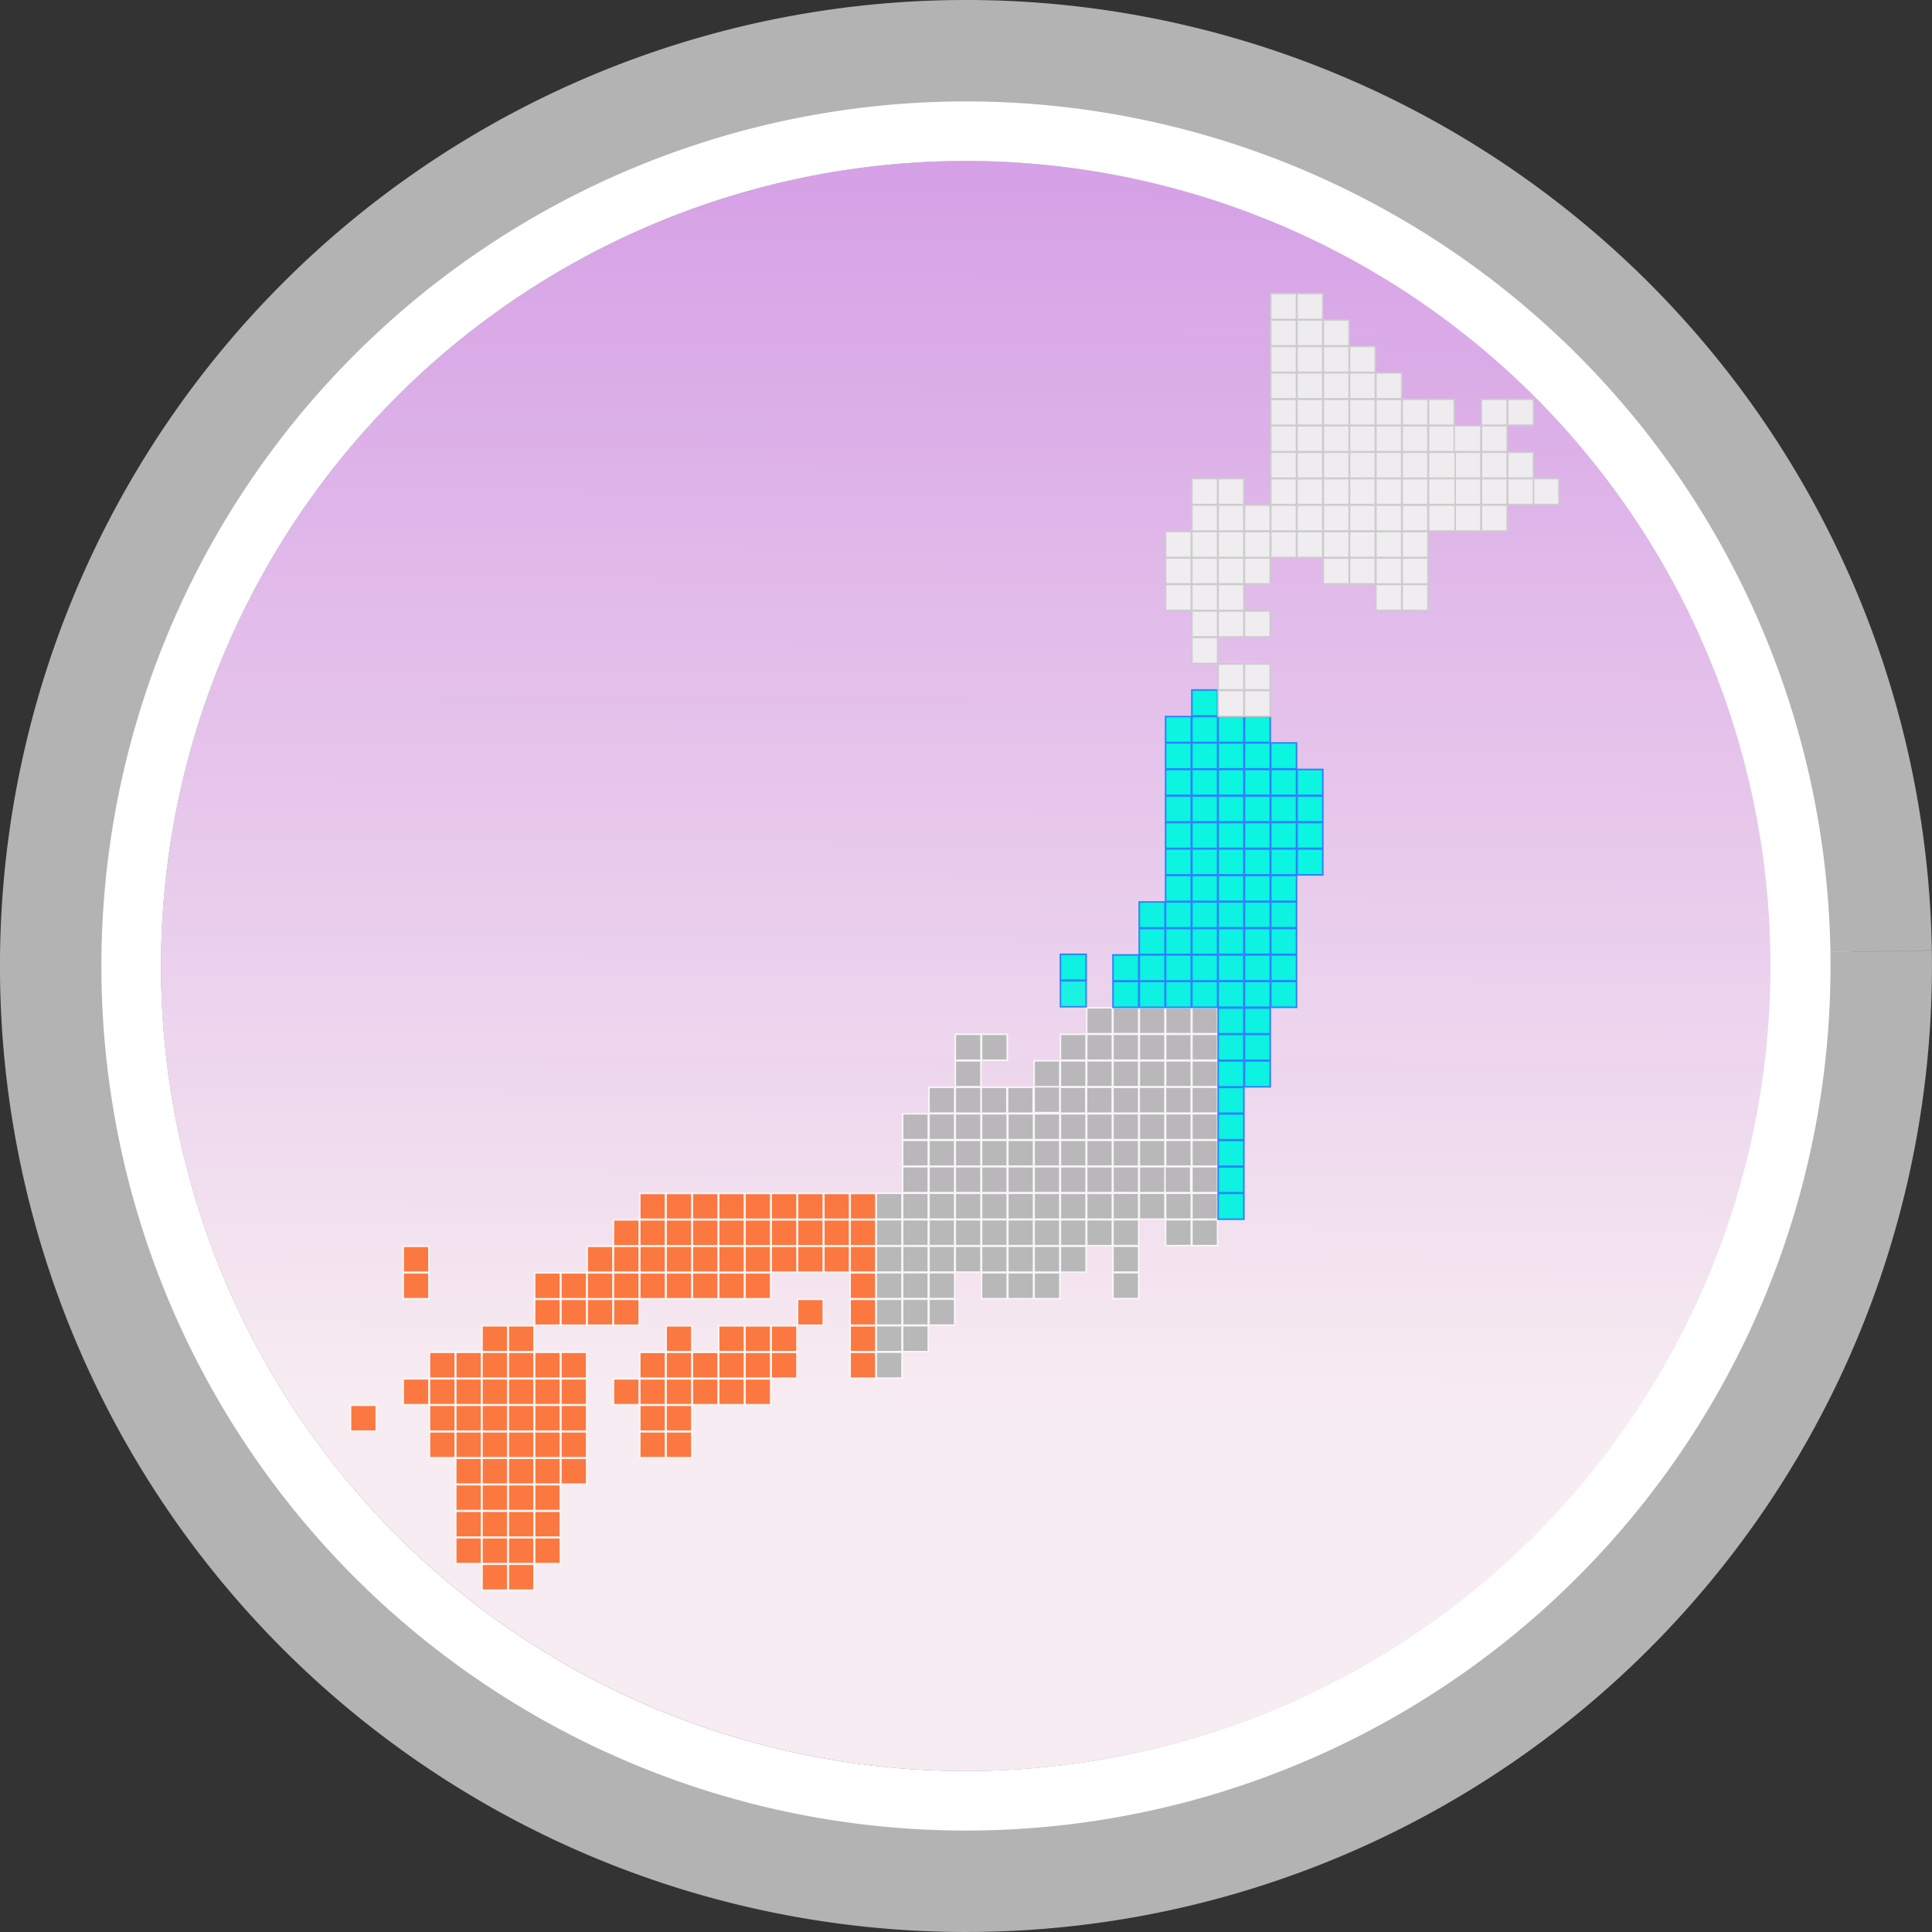 <svg width="120" height="120" viewBox="0 0 120 120" xmlns="http://www.w3.org/2000/svg"><rect x="0" y="0" width="120" height="120" fill="#333333" stroke="none"/><defs><linearGradient id="a" x1="19.367" x2="19.838" y1="-7.952" y2="-87.352" gradientTransform="translate(-79.955 40)" gradientUnits="userSpaceOnUse"><stop stop-color="#cc7ce5" stop-opacity=".98" offset="0"/><stop stop-color="#ffeff6" offset="1"/></linearGradient></defs><path d="M60.803 109.994a50 50 0 01-50.797-49.189 50 50 0 0149.187-50.798 50 50 0 0150.8 49.186 50 50 0 01-49.184 50.801" fill="#e6e6e6" fill-rule="evenodd" paint-order="stroke markers fill"/><path transform="rotate(180 0 20)" d="M-10.006-20.803a50 50 0 01-49.189 50.797 50 50 0 01-50.798-49.187 50 50 0 0149.186-50.8 50 50 0 0150.801 49.184" fill="url(#a)" fill-rule="evenodd" opacity=".692" paint-order="stroke markers fill"/><path d="M112.46 59.156a52.483 52.5 0 01-51.631 53.337A52.483 52.5 0 017.508 60.847a52.483 52.5 0 0151.629-53.34 52.483 52.5 0 0153.324 51.644" fill="none" stroke="#fff" stroke-linecap="square" stroke-width="5" paint-order="markers fill stroke"/><path d="M116.84 59.086a56.85 56.85 0 01-55.927 57.756A56.85 56.85 0 013.155 60.916 56.85 56.85 0 0159.079 3.157 56.85 56.85 0 01116.84 59.08" fill="none" stroke="#b3b3b3" stroke-linejoin="round" stroke-width="6.3" paint-order="stroke fill markers"/><g opacity=".98"><path d="M31.573 97.158h1.599v1.61h-1.599zm-1.632 0h1.598v1.61h-1.602zm-4.899-18.1h1.599v1.61h-1.599zm0-1.648h1.599v1.61h-1.599zm0 8.232h1.599v1.606h-1.599zm4.899-3.296h1.598v1.61h-1.602zm1.632 0h1.599v1.61h-1.599zm-4.898 6.584h1.599v1.61h-1.599zm0-1.648h1.599v1.61h-1.599zm0-1.64h1.599v1.606h-1.599zm6.531-1.648h1.599v1.61h-1.599zm-3.265 0h1.598v1.61h-1.602zm-3.266 0h1.599v1.61h-1.599zm1.633 0h1.599v1.61h-1.6zm6.53 0h1.6v1.61h-1.6zm0 6.58h1.6v1.61h-1.6zm0-1.644h1.6v1.61h-1.6zm0-1.648h1.6v1.61h-1.6zm0-1.64h1.6v1.606h-1.6zm-3.265 0h1.599v1.606h-1.599zm0 9.868h1.599v1.61h-1.599zm0-1.644h1.599v1.61h-1.599zm0-1.648h1.599v1.61h-1.599zm0-1.644h1.599v1.61h-1.599zm0-1.644h1.599v1.61h-1.599zm1.633-3.288h1.599v1.606h-1.599zm0 9.868h1.599v1.61h-1.599zm0-1.644h1.599v1.61h-1.599zm0-1.648h1.599v1.61h-1.599zm0-1.644h1.599v1.61h-1.599zm0-1.644h1.599v1.61h-1.599zm0-1.648h1.599v1.61h-1.599zm-4.898-1.64h1.599v1.606h-1.6zm0 9.868h1.599v1.61h-1.6zm0-1.644h1.599v1.61h-1.6zm0-1.648h1.599v1.61h-1.6zm0-1.644h1.599v1.61h-1.6zm0-1.644h1.599v1.61h-1.6zm0-1.648h1.599v1.61h-1.6zm1.633-1.64h1.598v1.606h-1.602zm0 9.868h1.598v1.61h-1.602zm0-1.644h1.598v1.61h-1.602zm0-1.648h1.598v1.61h-1.602zm0-1.644h1.598v1.61h-1.602zm0-1.644h1.598v1.61h-1.602zm0-1.648h1.598v1.61h-1.602zm3.265-6.58h1.599v1.61h-1.599zm0-1.644h1.599v1.61h-1.599zm1.633 1.644h1.598v1.61H34.84zm0-1.644h1.598v1.61H34.84zm1.632 1.644h1.6v1.61h-1.6zm0-1.644h1.6v1.61h-1.6zm0-1.648h1.6v1.61h-1.6zm1.633 3.292h1.599v1.61H38.1zm0-1.644h1.599v1.61H38.1zm0-1.648h1.599v1.61H38.1zm0-1.644h1.599v1.61H38.1zm0 9.876h1.599v1.606H38.1zm1.633 3.288h1.599v1.61h-1.599zm0-1.648h1.599v1.61h-1.599zm0-1.64h1.599v1.606h-1.599zm0-1.648h1.599v1.61h-1.599zm1.637 4.936h1.598v1.61h-1.598zm0-1.648h1.598v1.61h-1.598zm0-3.288h1.598v1.61h-1.598zm0-1.648h1.598v1.61h-1.598zm1.632 3.296h1.599v1.606h-1.599zm0-1.648h1.599v1.61h-1.599zm-3.269-4.936h1.599v1.61h-1.599zm0-1.648h1.599v1.61h-1.599zm0-1.644h1.599v1.61h-1.599zm0-1.644h1.599v1.61h-1.599zm1.637 4.936h1.598v1.61h-1.598zm0-1.648h1.598v1.61h-1.598zm0-1.644h1.598v1.61h-1.598zm1.632 3.292h1.599v1.61h-1.599zm0-1.648h1.599v1.61h-1.599zm0-1.644h1.599v1.61h-1.599zm0-1.644h1.599v1.61h-1.599zm1.633 4.936h1.599v1.61h-1.599zm0-1.648h1.599v1.61h-1.599zm0-1.644h1.599v1.61h-1.599zm1.633 3.292h1.598v1.61h-1.598zm0-1.648h1.598v1.61h-1.598zm0-1.644h1.598v1.61h-1.598zm0-1.644h1.598v1.61h-1.598zm3.265 6.58h1.599v1.61h-1.599zm-4.898 3.292h1.599v1.61h-1.599zm0-1.648h1.599v1.61h-1.599zm1.633 3.296h1.598v1.606h-1.598zm0-1.648h1.598v1.61h-1.598zm0-1.648h1.598v1.61h-1.598zm1.632-4.936h1.6v1.61h-1.6zm0-1.644h1.6v1.61h-1.6zm0-1.644h1.6v1.61h-1.6zm1.633 3.288h1.599v1.61h-1.599zm0-1.644h1.599v1.61h-1.599zm0-1.644h1.599v1.61h-1.599zm1.633 1.644h1.599v1.61H51.17zm0-1.644h1.599v1.61H51.17zm1.636 0h1.6v1.61h-1.6zm-.003 9.872H54.4v1.61h-1.598zm0-1.648H54.4v1.61h-1.598zm0-1.644H54.4v1.61h-1.598zm0-1.644H54.4v1.61h-1.598zm0-1.648H54.4v1.61h-1.598zm0-1.644H54.4v1.61h-1.598zm-4.899 8.228h1.6v1.61h-1.6zm0-1.648h1.6v1.61h-1.6zm-26.131 4.936h1.599v1.61h-1.599zm9.8-3.288h1.599v1.61h-1.599zm0 3.288h1.599v1.61h-1.599zm9.8-1.64h1.6v1.606h-1.6zm0-11.52h1.6v1.61h-1.6zm3.266 0h1.599v1.61h-1.599zm0 11.52h1.599v1.606h-1.599zm6.531-8.232h1.599v1.61H51.17z" fill="#fb6f32" fill-rule="evenodd" opacity=".941" stroke="#f9f9f9" stroke-width=".098"/></g><g opacity=".98"><path d="M54.428 83.987h1.599v1.61h-1.595zm1.636-1.645h1.595v1.61h-1.595zm6.535-8.227h1.595v1.61H62.6zm-1.633 1.644h1.595v1.61h-1.595zm-1.632 1.647h1.595v1.61h-1.595zm8.163-1.647h1.595v1.61h-1.595zm1.633-8.22h1.595v1.605H69.13zm3.232 4.928h1.595v1.61h-1.595zm-8.13-4.967h1.595v1.607h-1.595zm-9.804 6.615h1.599v1.61h-1.595zm0 8.227h1.599v1.61h-1.595zm0-1.647h1.599v1.61h-1.595zm0-1.644h1.599v1.61h-1.595zm0-1.645h1.599v1.61h-1.595zm0-1.647h1.599v1.61h-1.595zm1.636-6.58h1.595v1.61h-1.595zm0 6.58h1.595v1.61h-1.595zm0-1.644h1.595v1.61h-1.595zm0-1.648h1.595v1.61h-1.595zm0-1.64h1.595v1.606h-1.595zm1.637-3.296h1.595v1.61H57.7zm0 9.875h1.595v1.61H57.7zm0-1.647h1.595v1.61H57.7zm0-3.292h1.595v1.61H57.7zm0-1.64h1.595v1.606H57.7zm0-1.649h1.595v1.61H57.7zm1.633-4.936h1.595v1.61h-1.595zm1.632 0h1.595v1.61h-1.595zM59.334 75.76h1.595v1.61h-1.595zm0-1.644h1.595v1.61h-1.595zm0-1.648h1.595v1.61h-1.595zm0-1.64h1.595v1.606h-1.595zm0-1.649h1.595v1.61h-1.595zm0-1.647h1.595v1.61h-1.595zm0-1.644h1.595v1.61h-1.595zm1.632 13.164h1.595v1.61h-1.595zm0-1.645h1.595v1.61h-1.595zm0-3.291h1.595v1.61h-1.595zm0-1.648h1.595v1.61h-1.595zm0-1.64h1.595v1.606h-1.595zm0-1.649h1.595v1.61h-1.595zm-.022-1.647h1.595v1.61h-1.595zm1.655 11.52h1.595v1.61H62.6zm0-1.645h1.595v1.61H62.6zm0-1.647h1.595v1.61H62.6zm0-3.292h1.595v1.61H62.6zm0-1.64h1.595v1.606H62.6zm0-1.649h1.595v1.61H62.6zm-.019-1.647h1.595v1.61H62.58zm1.652 11.52h1.595v1.61h-1.595zm0-1.645h1.595v1.61h-1.595zm0-1.647h1.595v1.61h-1.595zm0-1.644h1.595v1.61h-1.595zm0-1.648h1.595v1.61h-1.595zm0-1.64h1.595v1.606h-1.595zm0-1.649h1.595v1.61h-1.595zm0-3.291h1.595v1.61h-1.595zm1.633 11.52h1.595v1.61h-1.595zm0-1.648h1.595v1.61h-1.595zm0-1.644h1.595v1.61h-1.595zm0-1.648h1.595v1.61h-1.595zm0-1.64h1.595v1.606h-1.595zm0-1.649h1.595v1.61h-1.595zm-.015-1.647h1.594v1.61H65.85zm.015-1.644h1.595v1.61h-1.595zm0-1.645h1.595v1.61h-1.595zm1.632 9.873h1.595v1.61h-1.595zm0-1.648h1.595v1.61h-1.595zm0-1.64h1.595v1.606h-1.595zm0-1.649h1.595v1.61h-1.595zm-.01-1.647h1.594v1.61h-1.595zm.01-1.644h1.595v1.61h-1.595zm0-1.645h1.595v1.61h-1.595zm0-1.647h1.595v1.61h-1.595zM69.13 79.05h1.595v1.61H69.13zm0-1.645h1.595v1.61H69.13zm0-1.647h1.595v1.61H69.13zm0-1.644h1.595v1.61H69.13zm0-1.648h1.595v1.61H69.13zm0-1.64h1.595v1.606H69.13zm0-1.649h1.595v1.61H69.13zm0-3.291h1.595v1.61H69.13zm0-1.645h1.595v1.61H69.13zm0-1.647h1.595v1.61H69.13zm1.633 11.52h1.595v1.61h-1.595zm0-1.648h1.595v1.61h-1.595zm0-1.64h1.595v1.606h-1.595zm0-1.649h1.595v1.61h-1.595zm-.008-1.647h1.6v1.61h-1.596zm1.644 8.228h1.595v1.61H72.4zm0-1.644h1.595v1.61H72.4zm0-3.289h1.595v1.607H72.4zm0-1.648h1.595v1.61H72.4zm-.007-1.647h1.595v1.61h-1.595zm1.64 8.228h1.595v1.61h-1.595zm0-1.644h1.595v1.61h-1.595zm0-1.648h1.595v1.61h-1.595zm0-1.64h1.595v1.606h-1.595zm0-1.649h1.595v1.61h-1.595zm-.004-1.647h1.595v1.61h-1.595zm.004-1.644h1.595v1.61h-1.595zm-1.633 0h1.595v1.61H72.4zm-1.636 0h1.595v1.61h-1.595zm3.27-1.645h1.594v1.61h-1.595zm-1.634 0h1.595v1.61H72.4zm-1.636 0h1.595v1.61h-1.595zm3.27-1.647h1.594v1.61h-1.595zm-1.634 0h1.595v1.61H72.4zm-1.636 0h1.595v1.61h-1.595zm-14.699 18.1h1.595v1.61h-1.595zm1.637 0h1.595v1.61H57.7zm-1.637-1.644h1.595v1.61h-1.595zm0-1.645h1.595v1.61h-1.595zm1.637 1.645h1.595v1.61H57.7zm0-4.936h1.595v1.61H57.7z" fill="#b3b3b3" fill-rule="evenodd" opacity=".941" stroke="#f9f9f9" stroke-width=".098"/></g><g fill-rule="evenodd" stroke="#2a7fff" stroke-width=".098"><g fill="#08f3e0" opacity=".98"><path d="M65.865 59.272h1.598v1.61h-1.598z"/><path d="M65.865 60.92h1.598v1.61h-1.598z" opacity=".941"/></g><g opacity=".98"><path d="M75.661 74.122h1.599v1.606h-1.6zm0-1.644h1.599v1.606h-1.6zm0-1.644h1.599v1.606h-1.6zm0-1.648h1.599v1.606h-1.6zm0-1.648h1.599v1.61h-1.6zm1.637-1.64h1.598v1.606h-1.602zm-1.637 0h1.599v1.606h-1.6zm1.637-1.648h1.598v1.606h-1.602zm-1.637 0h1.599v1.606h-1.6zm1.637-1.644h1.598v1.606h-1.602zm-1.637 0h1.599v1.606h-1.6zm3.27-4.936h1.598v1.606H78.93zm0-1.648h1.598v1.606H78.93zm-1.633 0h1.598v1.606h-1.602zm-8.168 3.292h1.599v1.61H69.13zm0 1.644h1.599v1.61H69.13zm9.8 0h1.6v1.606h-1.6zm0-1.644h1.6v1.606h-1.6zm-1.632 1.644h1.598v1.606h-1.602zm-1.637 0h1.599v1.606h-1.6zm-1.633 0h1.6v1.61h-1.6zm-1.632 0h1.598v1.61h-1.598zm-1.633 0h1.599v1.61h-1.6zm6.535-1.644h1.598v1.606h-1.602zm-1.637 0h1.599v1.606h-1.6zm-1.633 0h1.6v1.61h-1.6zm-1.632 0h1.598v1.61h-1.598zm-1.633 0h1.599v1.61h-1.6zm6.535-1.644h1.598v1.606h-1.602zm-1.637 0h1.599v1.606h-1.6zm-1.633 0h1.6v1.61h-1.6zm-1.632 0h1.598v1.61h-1.598zm-1.633 0h1.599v1.61h-1.6zm4.898-1.648h1.599v1.606h-1.6zm-1.633 0h1.6v1.61h-1.6zm-1.632 0h1.598v1.61h-1.598zm-1.633 0h1.599v1.61h-1.6z" fill="#08f3e0"/><path d="M80.563 52.73h1.599v1.61h-1.599zm0-1.644h1.599v1.606h-1.599zm0-1.644h1.599v1.606h-1.599zm0-1.648h1.599V49.4h-1.599zm-1.633 6.584h1.6v1.606h-1.6zm-1.632 0h1.598v1.606h-1.602zm-1.637 0h1.599v1.606h-1.6zm-1.633 0h1.6v1.61h-1.6zm-1.632 0h1.598v1.61h-1.598zm6.534-1.648h1.6v1.606h-1.6zm-1.632.004h1.598v1.606h-1.602zm-1.637-.004h1.599v1.606h-1.6zm-1.633 0h1.6v1.61h-1.6zm-1.632 0h1.598v1.61h-1.598zm6.534-1.644h1.6v1.606h-1.6zm-4.902 0h1.6v1.61h-1.6zm-1.632 0h1.598v1.61h-1.598zm6.534-1.644h1.6v1.606h-1.6zm-1.632 0h1.598v1.606h-1.602zm-1.637 0h1.599v1.606h-1.6z" fill="#07f6df"/><path d="M72.396 49.442h1.598v1.61h-1.598z" fill="#08f3e0"/><path d="M78.93 47.794h1.6V49.4h-1.6zm-1.632 0h1.598V49.4h-1.602zm-1.637 0h1.599V49.4h-1.6zm-1.633 0h1.6v1.61h-1.6zm-1.632 0h1.598v1.61h-1.598zm6.534-1.648h1.6v1.61h-1.6zm-1.632 0h1.598v1.61h-1.602zm-1.637 0h1.599v1.61h-1.6zm-1.633 0h1.6v1.614h-1.6zm-1.632 0h1.598v1.614h-1.598zm1.632-3.288h1.6v1.61h-1.6zm3.27 1.648h1.598v1.606h-1.602zm-1.637 0h1.599v1.606h-1.6zm-1.633 0h1.6v1.61h-1.6zm-1.632 0h1.598v1.61h-1.598zm4.902 6.58h1.598v1.606h-1.602zm-1.637 0h1.599v1.606h-1.6zm-1.633-1.644h1.6v1.61h-1.6z" fill="#07f6df"/></g></g><g fill="#f2f2f2" fill-rule="evenodd" stroke="#ccc" stroke-width=".098"><path d="M90.326 28.088h1.655v1.61h-1.655zm-1.6-1.644h1.656v1.61h-1.655zm-1.632 4.932h1.599v1.606h-1.599zm-6.535-4.932h1.6v1.61h-1.6zm-3.265 16.444h1.599v1.61h-1.6zm-1.633 0h1.599v1.61h-1.6zm1.633-1.648h1.599v1.61h-1.6zm-1.633 0h1.599v1.61h-1.6zm4.898-8.224h1.6v1.61h-1.6zm-1.632 0h1.598v1.61h-1.598zm-4.899 6.58h1.6v1.61h-1.6zm3.266-1.648h1.599v1.61h-1.6zm-1.633 0h1.599v1.61h-1.6zm-1.633 0h1.6v1.61h-1.6zm21.2-8.22h1.598v1.61h-1.598z" opacity=".922"/><path d="M93.648 29.728h1.598v1.61h-1.598zm0-1.64h1.598v1.61h-1.598zm-11.452 6.569h1.599v1.61h-1.6zm11.456-9.854h1.594v1.607h-1.594zm-3.326 6.565h1.655v1.614h-1.655zm0-4.924h1.655v1.61h-1.655zm0 3.284h1.655v1.61h-1.655zm-17.93 3.288h1.598v1.61h-1.598zm0 1.64h1.598v1.61h-1.598zm0 1.648h1.598v1.61h-1.598zm1.632 0h1.6v1.61h-1.6zm0-1.647h1.6v1.61h-1.6zm0-4.929h1.6v1.61h-1.6zm0 1.64h1.6v1.614h-1.6zm0 1.648h1.6v1.61h-1.6zm1.633 3.288h1.599v1.61h-1.6zm0-1.647h1.599v1.61h-1.6zm0-4.929h1.599v1.61h-1.6zm0 1.64h1.599v1.614h-1.6zm0 1.648h1.599v1.61h-1.6zm16.354-1.648h1.599v1.614h-1.599zm0-1.64h1.599v1.61h-1.599zm0-4.925h1.599v1.61h-1.599zm0 1.64h1.599v1.61h-1.599zm0 1.645h1.599v1.61h-1.599z" opacity=".922"/><path d="M88.727 31.368h1.655v1.614h-1.655zm0-1.64h1.655v1.61h-1.655zm0-4.925h1.599v1.61h-1.6zm0 3.285h1.655v1.61h-1.655zm-11.433 6.569h1.599v1.61h-1.6zm0-1.64h1.599v1.61h-1.6zm0-1.649h1.599v1.61h-1.6zm9.8 4.936h1.599v1.61h-1.599zm0-1.644h1.599v1.61h-1.599zm0-4.928h1.599v1.61h-1.599zm0 3.284h1.599v1.61h-1.599zm0-4.928h1.599v1.61h-1.599zm0-1.644h1.599v1.61h-1.599zm0-1.64h1.599v1.61h-1.599zm-1.633 11.5h1.6v1.61h-1.6zm0-1.644h1.6v1.61h-1.6zm0-4.928h1.6v1.61h-1.6zm0 1.644h1.6v1.61h-1.6zm0 1.64h1.6v1.61h-1.6zm0-4.928h1.6v1.61h-1.6zm0-1.644h1.6v1.61h-1.6zm0-1.64h1.6v1.61h-1.6zm0-1.645h1.6v1.61h-1.6zm-1.636 11.498h1.599v1.61h-1.6zm0-1.64h1.599v1.61h-1.6zm0-4.93h1.599v1.61h-1.6zm0 1.645h1.599v1.61h-1.6zm0 1.64h1.599v1.61h-1.6zm0-4.928h1.599v1.61h-1.6zm0-1.64h1.599v1.61h-1.6zm0-1.645h1.599v1.61h-1.6zm0-1.644h1.599v1.61h-1.6zm-1.63 11.501h1.6v1.61h-1.6zm0-1.644h1.6v1.61h-1.6zm0-4.928h1.6v1.61h-1.6zm0 1.644h1.6v1.61h-1.6zm0 1.644h1.6v1.61h-1.6zm0-4.929h1.6v1.61h-1.6zm0-1.644h1.6v1.61h-1.6zm0-1.644h1.6v1.61h-1.6zm0-1.64h1.6v1.606h-1.6zM80.56 31.372h1.6v1.61h-1.6zm0-1.64h1.6v1.61h-1.6zm0-4.929h1.6v1.61h-1.6zm0 3.285h1.6v1.61h-1.6zm0-4.929h1.6v1.61h-1.6zm0-1.644h1.6v1.61h-1.6zm0-1.64h1.6v1.606h-1.6zm0-1.644h1.6v1.61h-1.6zm-1.632 13.141h1.598v1.61h-1.598zm0-1.64h1.598v1.61h-1.598zm0-4.929h1.598v1.61h-1.598zm0 1.64h1.598v1.61h-1.598zm0 1.645h1.598v1.61h-1.598zm0-4.929h1.598v1.61h-1.598zm0-1.644h1.598v1.61h-1.598zm0-1.64h1.598v1.606h-1.598zm0-1.644h1.598v1.61h-1.598z" opacity=".922"/></g></svg>